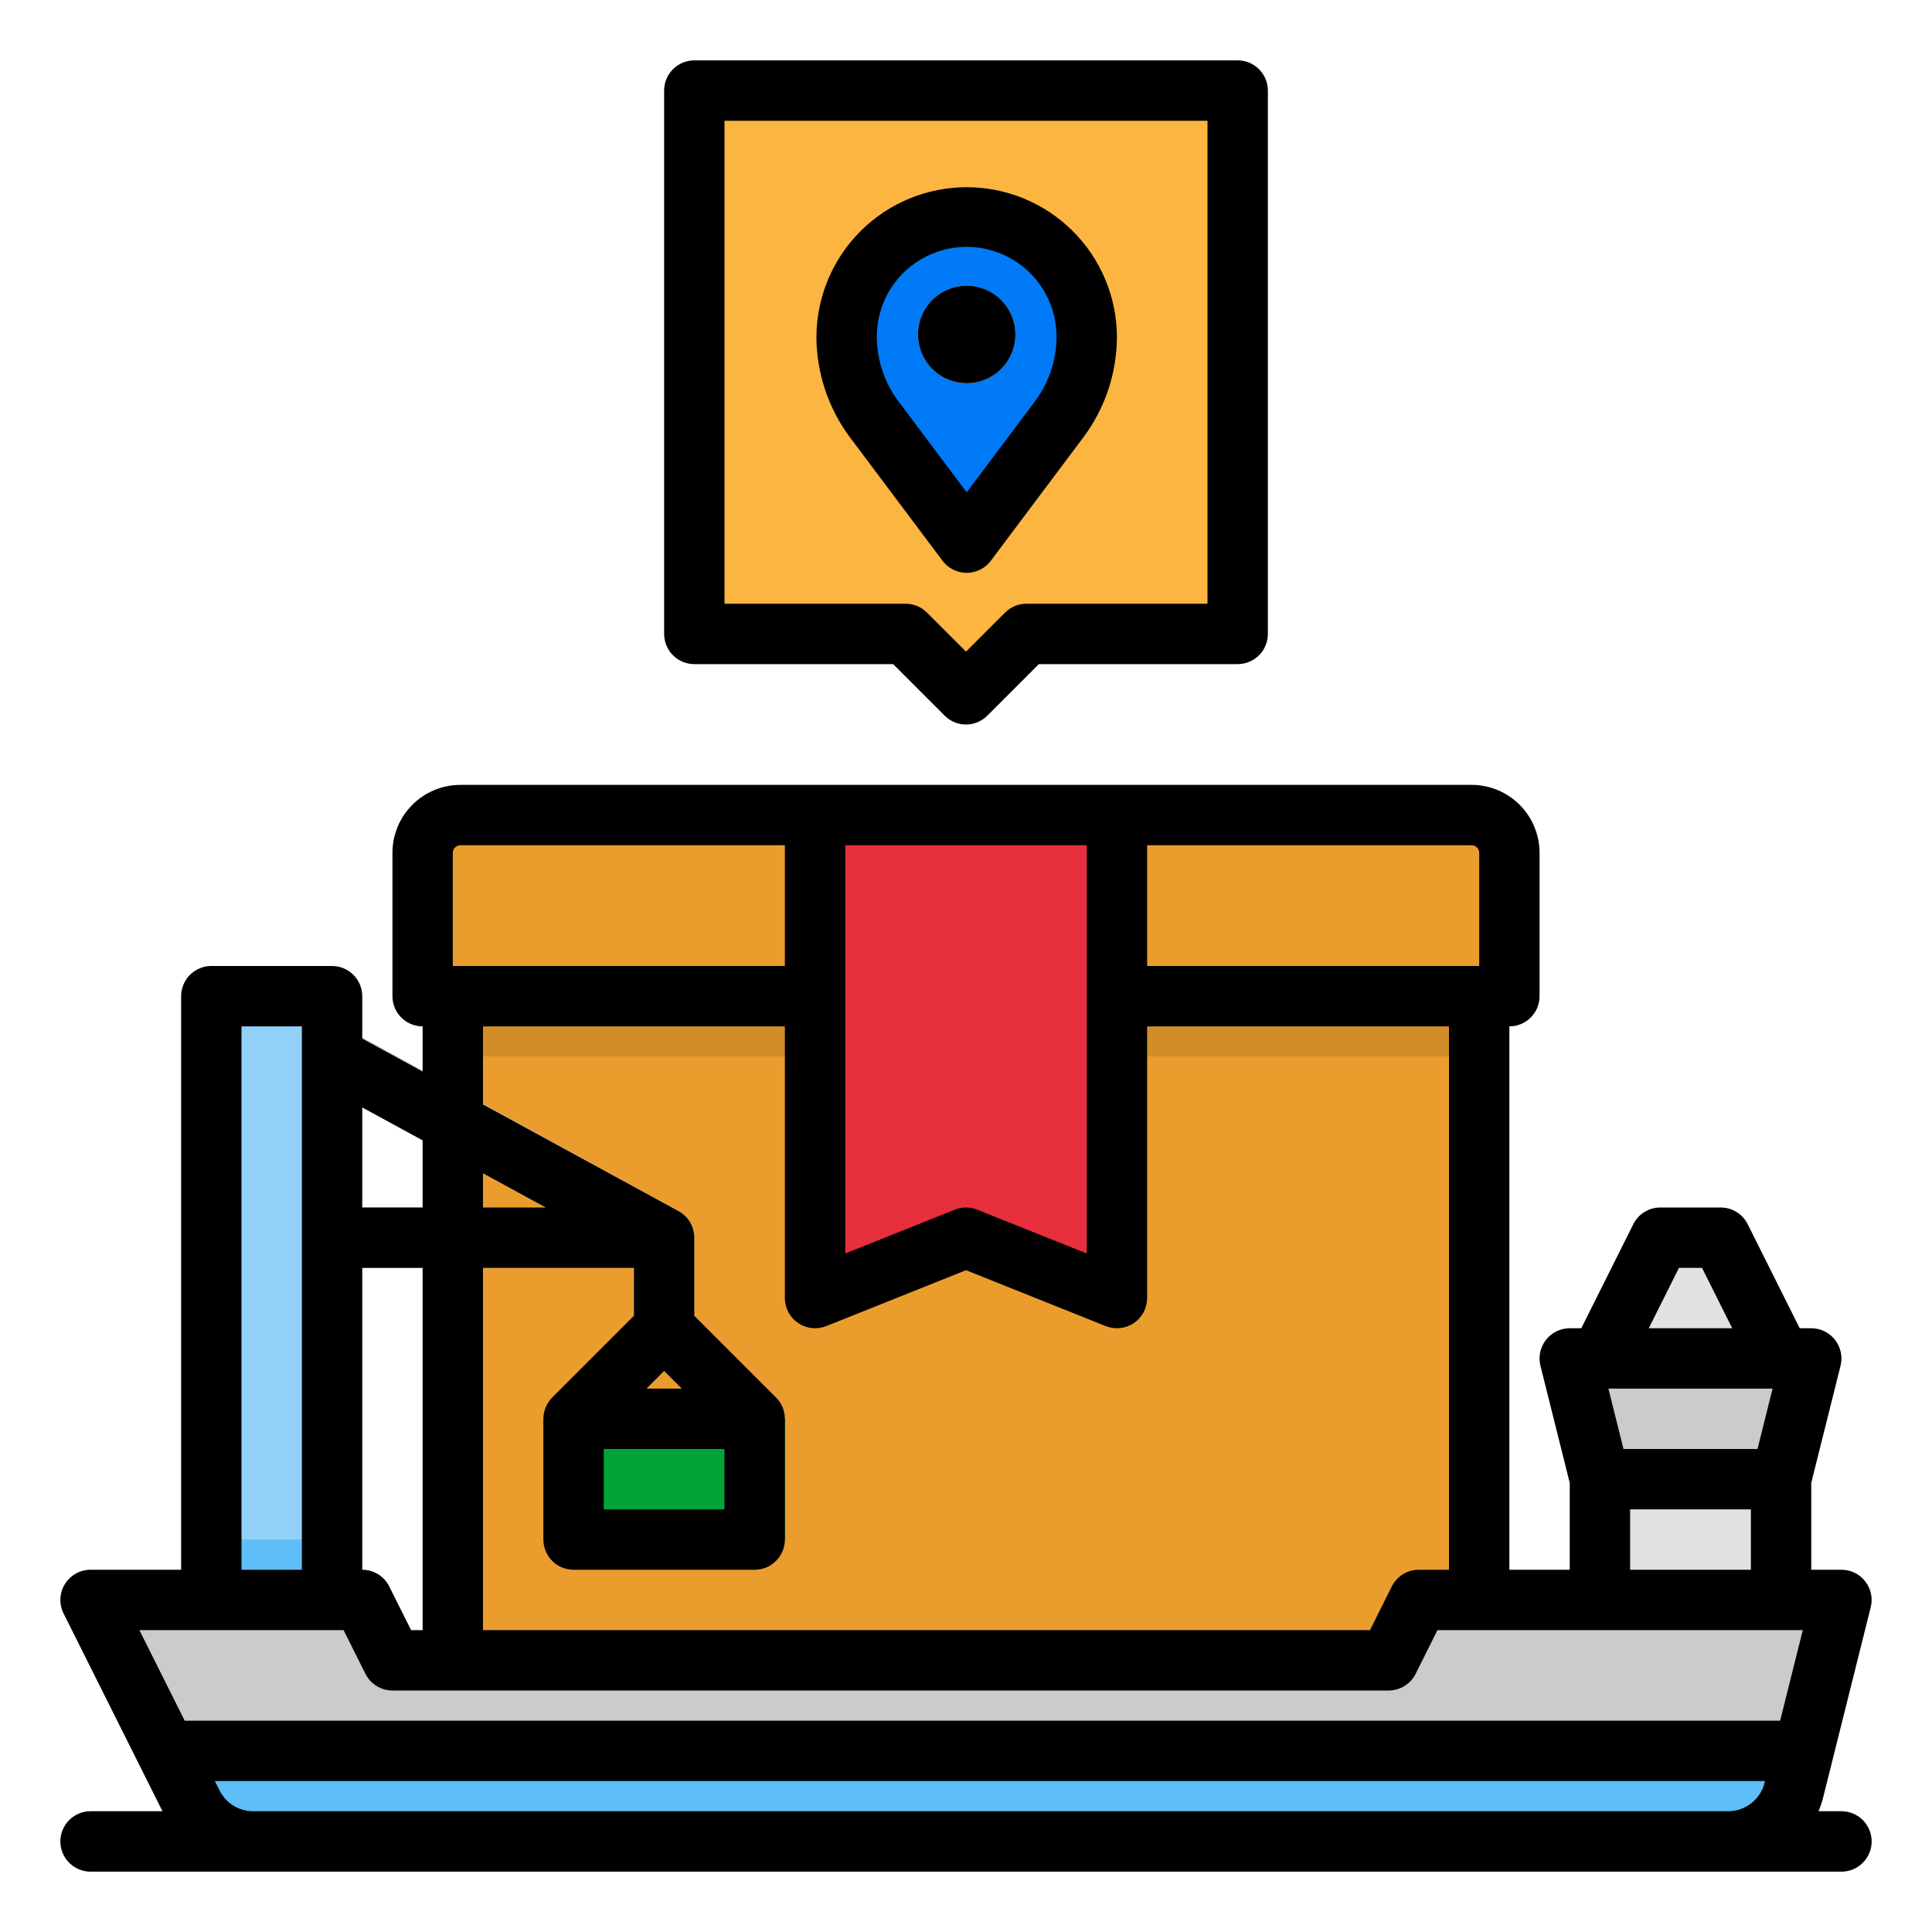 <svg width="60" height="60" viewBox="0 0 60 60" fill="none" xmlns="http://www.w3.org/2000/svg">
<path d="M38.438 19.688H31.875L30 21.562L28.125 19.688H21.562V2.812H38.438V19.688Z" fill="#FBB540"/>
<path d="M14.062 30.938H45.938V51.562H14.062V30.938Z" fill="#EA9D2D"/>
<path d="M14.297 25.312H45.703C46.014 25.312 46.312 25.436 46.532 25.656C46.752 25.875 46.875 26.174 46.875 26.484V30.938H13.125V26.484C13.125 26.174 13.248 25.875 13.468 25.656C13.688 25.436 13.986 25.312 14.297 25.312Z" fill="#EA9D2D"/>
<path d="M28.354 7.122C27.735 7.432 27.214 7.908 26.85 8.497C26.486 9.086 26.293 9.764 26.293 10.457C26.293 11.381 26.593 12.281 27.148 13.02L30.021 16.852L32.895 13.02C33.45 12.281 33.749 11.381 33.749 10.457C33.749 9.764 33.557 9.086 33.193 8.497C32.829 7.908 32.308 7.432 31.689 7.122C31.171 6.863 30.6 6.729 30.021 6.729C29.442 6.729 28.872 6.863 28.354 7.122Z" fill="#007AF6"/>
<path d="M30.021 11.9C30.858 11.9 31.535 11.223 31.535 10.387C31.535 9.551 30.858 8.873 30.021 8.873C29.186 8.873 28.508 9.551 28.508 10.387C28.508 11.223 29.186 11.9 30.021 11.9Z" fill="#E2E2E2"/>
<path d="M49.688 45.938H55.312V49.688H49.688V45.938Z" fill="#E2E2E2"/>
<path d="M55.312 45.938H49.688L48.75 42.188H56.25L55.312 45.938Z" fill="#CBCBCB"/>
<path d="M55.312 42.188H49.688L51.562 38.438H53.438L55.312 42.188Z" fill="#E2E2E2"/>
<path d="M20.625 42.187C20.376 42.187 20.138 42.088 19.962 41.912C19.786 41.737 19.688 41.498 19.688 41.249V38.994L9.864 33.635C9.645 33.516 9.483 33.315 9.413 33.077C9.343 32.838 9.37 32.581 9.489 32.363C9.737 31.909 9.361 31.184 9.815 31.432L21.074 37.614C21.222 37.695 21.345 37.814 21.431 37.959C21.517 38.103 21.562 38.269 21.562 38.437V41.249C21.562 41.498 21.464 41.737 21.288 41.912C21.112 42.088 20.874 42.187 20.625 42.187Z" fill="#B9B9B9"/>
<path d="M23.438 45C23.314 45 23.192 44.976 23.079 44.929C22.965 44.882 22.862 44.813 22.775 44.725L20.625 42.576L18.476 44.725C18.3 44.901 18.061 45 17.812 45C17.564 45 17.325 44.901 17.15 44.725C16.974 44.55 16.875 44.311 16.875 44.062C16.875 43.814 16.974 43.575 17.15 43.4L19.962 40.587C20.049 40.5 20.152 40.431 20.266 40.384C20.38 40.337 20.502 40.312 20.625 40.312C20.748 40.312 20.87 40.337 20.984 40.384C21.098 40.431 21.201 40.5 21.288 40.587L24.101 43.4C24.232 43.531 24.321 43.698 24.357 43.88C24.393 44.062 24.375 44.25 24.304 44.421C24.233 44.593 24.113 44.739 23.958 44.842C23.804 44.945 23.623 45 23.438 45Z" fill="#B9B9B9"/>
<path d="M53.666 57.188H7.866C7.474 57.188 7.09 57.078 6.757 56.873C6.424 56.666 6.155 56.372 5.979 56.022L2.812 49.688H11.25L12.188 51.562H43.125L44.062 49.688H57.188L55.712 55.59C55.598 56.046 55.334 56.451 54.964 56.741C54.593 57.03 54.136 57.188 53.666 57.188Z" fill="#CBCBCB"/>
<path d="M56.016 54.375L55.712 55.59C55.598 56.047 55.335 56.452 54.964 56.741C54.593 57.03 54.136 57.188 53.666 57.188H7.866C7.474 57.187 7.09 57.078 6.757 56.872C6.423 56.666 6.154 56.372 5.979 56.022L5.156 54.375H56.016Z" fill="#5EBEF7"/>
<path d="M14.062 30.938H45.938V32.812H14.062V30.938Z" fill="#D18D28"/>
<path d="M34.688 40.312L30 38.438L25.312 40.312V25.312H34.688V40.312Z" fill="#E82F3E"/>
<path d="M57.188 58.125H2.812C2.564 58.125 2.325 58.026 2.15 57.85C1.974 57.675 1.875 57.436 1.875 57.188C1.875 56.939 1.974 56.7 2.15 56.525C2.325 56.349 2.564 56.25 2.812 56.25H57.188C57.436 56.25 57.675 56.349 57.85 56.525C58.026 56.7 58.125 56.939 58.125 57.188C58.125 57.436 58.026 57.675 57.85 57.85C57.675 58.026 57.436 58.125 57.188 58.125Z" fill="#92D1F7"/>
<path d="M16.875 44.062H24.375V47.812H16.875V44.062Z" fill="#02A437"/>
<path d="M22.5 44.062H24.375V47.812H22.5V44.062Z" fill="#027E2A"/>
<path d="M20.625 39.375H10.312C10.064 39.375 9.825 39.276 9.65 39.1C9.474 38.925 9.375 38.686 9.375 38.438C9.375 38.189 9.474 37.95 9.65 37.775C9.825 37.599 10.064 37.5 10.312 37.5H20.625C20.874 37.5 21.112 37.599 21.288 37.775C21.464 37.95 21.562 38.189 21.562 38.438C21.562 38.686 21.464 38.925 21.288 39.1C21.112 39.276 20.874 39.375 20.625 39.375Z" fill="#5EBEF7"/>
<path d="M6.562 30.938H10.312V49.688H6.562V30.938Z" fill="#92D1F7"/>
<path d="M6.562 47.812H10.312V49.688H6.562V47.812Z" fill="#5EBEF7"/>
<path d="M21.562 20.625H27.737L29.337 22.225C29.424 22.312 29.527 22.381 29.641 22.429C29.755 22.476 29.877 22.5 30 22.5C30.123 22.5 30.245 22.476 30.359 22.429C30.473 22.381 30.576 22.312 30.663 22.225L32.263 20.625H38.438C38.686 20.625 38.925 20.526 39.1 20.35C39.276 20.175 39.375 19.936 39.375 19.688V2.812C39.375 2.564 39.276 2.325 39.1 2.15C38.925 1.974 38.686 1.875 38.438 1.875H21.562C21.314 1.875 21.075 1.974 20.9 2.15C20.724 2.325 20.625 2.564 20.625 2.812V19.688C20.625 19.936 20.724 20.175 20.9 20.35C21.075 20.526 21.314 20.625 21.562 20.625ZM22.5 3.75H37.5V18.75H31.875C31.752 18.75 31.63 18.774 31.516 18.821C31.402 18.869 31.299 18.938 31.212 19.025L30 20.237L28.788 19.025C28.701 18.938 28.598 18.869 28.484 18.821C28.37 18.774 28.248 18.75 28.125 18.75H22.5V3.75Z" fill="black"/>
<path d="M57.188 56.25H56.476C56.535 56.109 56.584 55.965 56.621 55.817L58.097 49.915C58.132 49.777 58.134 49.632 58.105 49.493C58.075 49.354 58.014 49.223 57.926 49.111C57.839 48.998 57.727 48.907 57.599 48.845C57.471 48.782 57.33 48.75 57.188 48.75H56.25V46.053L57.16 42.415C57.194 42.277 57.197 42.132 57.167 41.993C57.138 41.854 57.077 41.723 56.989 41.611C56.901 41.498 56.789 41.407 56.661 41.345C56.533 41.282 56.392 41.25 56.25 41.25H55.892L54.276 38.018C54.198 37.862 54.078 37.731 53.93 37.64C53.782 37.548 53.612 37.5 53.438 37.5H51.562C51.388 37.5 51.218 37.548 51.07 37.64C50.922 37.731 50.802 37.862 50.724 38.018L49.108 41.25H48.75C48.608 41.25 48.467 41.282 48.339 41.345C48.211 41.407 48.099 41.498 48.011 41.611C47.923 41.723 47.862 41.854 47.833 41.993C47.803 42.132 47.806 42.277 47.84 42.415L48.75 46.053V48.75H46.875V31.875C47.124 31.875 47.362 31.776 47.538 31.6C47.714 31.425 47.812 31.186 47.812 30.938V26.484C47.812 25.925 47.589 25.389 47.194 24.994C46.798 24.598 46.262 24.376 45.703 24.375H14.297C13.738 24.376 13.201 24.598 12.806 24.994C12.411 25.389 12.188 25.925 12.188 26.484V30.938C12.188 31.186 12.286 31.425 12.462 31.6C12.638 31.776 12.876 31.875 13.125 31.875V33.279L11.25 32.256V30.938C11.25 30.689 11.151 30.45 10.975 30.275C10.8 30.099 10.561 30 10.312 30H6.562C6.314 30 6.075 30.099 5.9 30.275C5.724 30.45 5.625 30.689 5.625 30.938V48.75H2.812C2.653 48.75 2.496 48.791 2.356 48.869C2.216 48.947 2.099 49.059 2.015 49.195C1.931 49.331 1.883 49.486 1.876 49.645C1.869 49.805 1.903 49.964 1.974 50.107L5.046 56.25H2.812C2.564 56.25 2.325 56.349 2.15 56.525C1.974 56.7 1.875 56.939 1.875 57.188C1.875 57.436 1.974 57.675 2.15 57.85C2.325 58.026 2.564 58.125 2.812 58.125H57.188C57.436 58.125 57.675 58.026 57.85 57.85C58.026 57.675 58.125 57.436 58.125 57.188C58.125 56.939 58.026 56.7 57.85 56.525C57.675 56.349 57.436 56.25 57.188 56.25ZM49.951 43.125H55.049L54.581 45H50.419L49.951 43.125ZM52.142 39.375H52.858L53.796 41.25H51.204L52.142 39.375ZM50.625 46.875H54.375V48.75H50.625V46.875ZM45.938 26.484V30H35.625V26.25H45.703C45.765 26.25 45.825 26.275 45.869 26.319C45.913 26.363 45.938 26.422 45.938 26.484ZM33.75 26.25V38.928L30.348 37.567C30.125 37.478 29.875 37.478 29.652 37.567L26.25 38.928V26.25H33.75ZM14.062 26.484C14.062 26.422 14.087 26.363 14.131 26.319C14.175 26.275 14.235 26.25 14.297 26.25H24.375V30H14.062V26.484ZM15 31.875H24.375V40.312C24.375 40.466 24.413 40.617 24.484 40.752C24.556 40.887 24.66 41.003 24.787 41.089C24.914 41.175 25.06 41.228 25.212 41.245C25.364 41.261 25.518 41.24 25.661 41.183L30 39.447L34.339 41.183C34.482 41.24 34.636 41.261 34.788 41.245C34.94 41.228 35.086 41.175 35.213 41.089C35.34 41.003 35.444 40.887 35.516 40.752C35.587 40.617 35.625 40.466 35.625 40.312V31.875H45V48.75H44.062C43.888 48.75 43.718 48.798 43.57 48.89C43.422 48.981 43.302 49.112 43.224 49.268L42.546 50.625H15V39.375H19.688V40.862L17.15 43.4L17.148 43.401C17.061 43.488 16.993 43.591 16.946 43.705C16.899 43.818 16.875 43.94 16.875 44.062V47.812C16.875 48.061 16.974 48.3 17.15 48.475C17.325 48.651 17.564 48.75 17.812 48.75H23.438C23.686 48.75 23.925 48.651 24.1 48.475C24.276 48.3 24.375 48.061 24.375 47.812V44.062C24.375 43.815 24.277 43.577 24.102 43.402C24.102 43.401 24.101 43.4 24.1 43.4L21.562 40.862V38.555C21.562 38.54 21.561 38.526 21.559 38.512C21.573 38.331 21.535 38.151 21.449 37.991C21.363 37.832 21.233 37.701 21.074 37.614L15 34.301V31.875ZM12.767 50.625L12.088 49.268C12.011 49.112 11.891 48.981 11.743 48.89C11.595 48.798 11.424 48.75 11.25 48.75V39.375H13.125V50.625H12.767ZM18.75 45H22.5V46.875H18.75V45ZM20.076 43.125L20.625 42.576L21.174 43.125H20.076ZM15 37.5V36.437L16.948 37.5H15ZM13.125 35.414V37.5H11.25V34.392L13.125 35.414ZM7.5 31.875H9.375V48.75H7.5V31.875ZM10.671 50.625L11.349 51.982C11.427 52.138 11.547 52.269 11.695 52.36C11.843 52.452 12.013 52.5 12.188 52.5H43.125C43.299 52.5 43.47 52.452 43.618 52.36C43.766 52.269 43.886 52.138 43.964 51.982L44.642 50.625H55.987L55.284 53.438H5.736L4.329 50.625H10.671ZM7.866 56.25C7.648 56.251 7.435 56.191 7.25 56.076C7.064 55.962 6.915 55.797 6.818 55.602L6.673 55.312H54.815L54.802 55.362C54.739 55.616 54.593 55.841 54.387 56.002C54.181 56.163 53.927 56.25 53.666 56.25H7.866Z" fill="black"/>
<path d="M30.021 17.79C30.167 17.79 30.31 17.756 30.441 17.691C30.571 17.625 30.684 17.531 30.771 17.415L33.645 13.582C34.319 12.68 34.685 11.584 34.687 10.457C34.681 9.223 34.187 8.043 33.312 7.173C32.438 6.303 31.255 5.814 30.021 5.814C28.788 5.814 27.605 6.303 26.73 7.173C25.856 8.043 25.362 9.223 25.355 10.457C25.358 11.584 25.723 12.68 26.397 13.583L29.271 17.415C29.358 17.531 29.472 17.626 29.602 17.691C29.732 17.756 29.876 17.79 30.021 17.79ZM27.23 10.457C27.229 9.938 27.372 9.429 27.645 8.988C27.918 8.547 28.308 8.191 28.773 7.961C29.199 7.748 29.671 7.648 30.147 7.669C30.622 7.69 31.084 7.833 31.488 8.083C31.893 8.333 32.227 8.682 32.459 9.098C32.69 9.513 32.812 9.981 32.812 10.457C32.81 11.178 32.577 11.88 32.145 12.458L30.021 15.29L27.897 12.458C27.466 11.88 27.232 11.178 27.23 10.457Z" fill="black"/>
<path d="M31.535 10.387C31.535 10.088 31.447 9.795 31.28 9.546C31.114 9.297 30.878 9.103 30.601 8.988C30.324 8.874 30.02 8.844 29.726 8.902C29.433 8.961 29.163 9.105 28.951 9.316C28.739 9.528 28.595 9.798 28.537 10.092C28.479 10.385 28.509 10.69 28.623 10.966C28.738 11.243 28.932 11.479 29.181 11.646C29.43 11.812 29.722 11.901 30.022 11.901C30.423 11.901 30.808 11.741 31.092 11.457C31.376 11.173 31.535 10.788 31.535 10.387Z" fill="black"/>
</svg>
